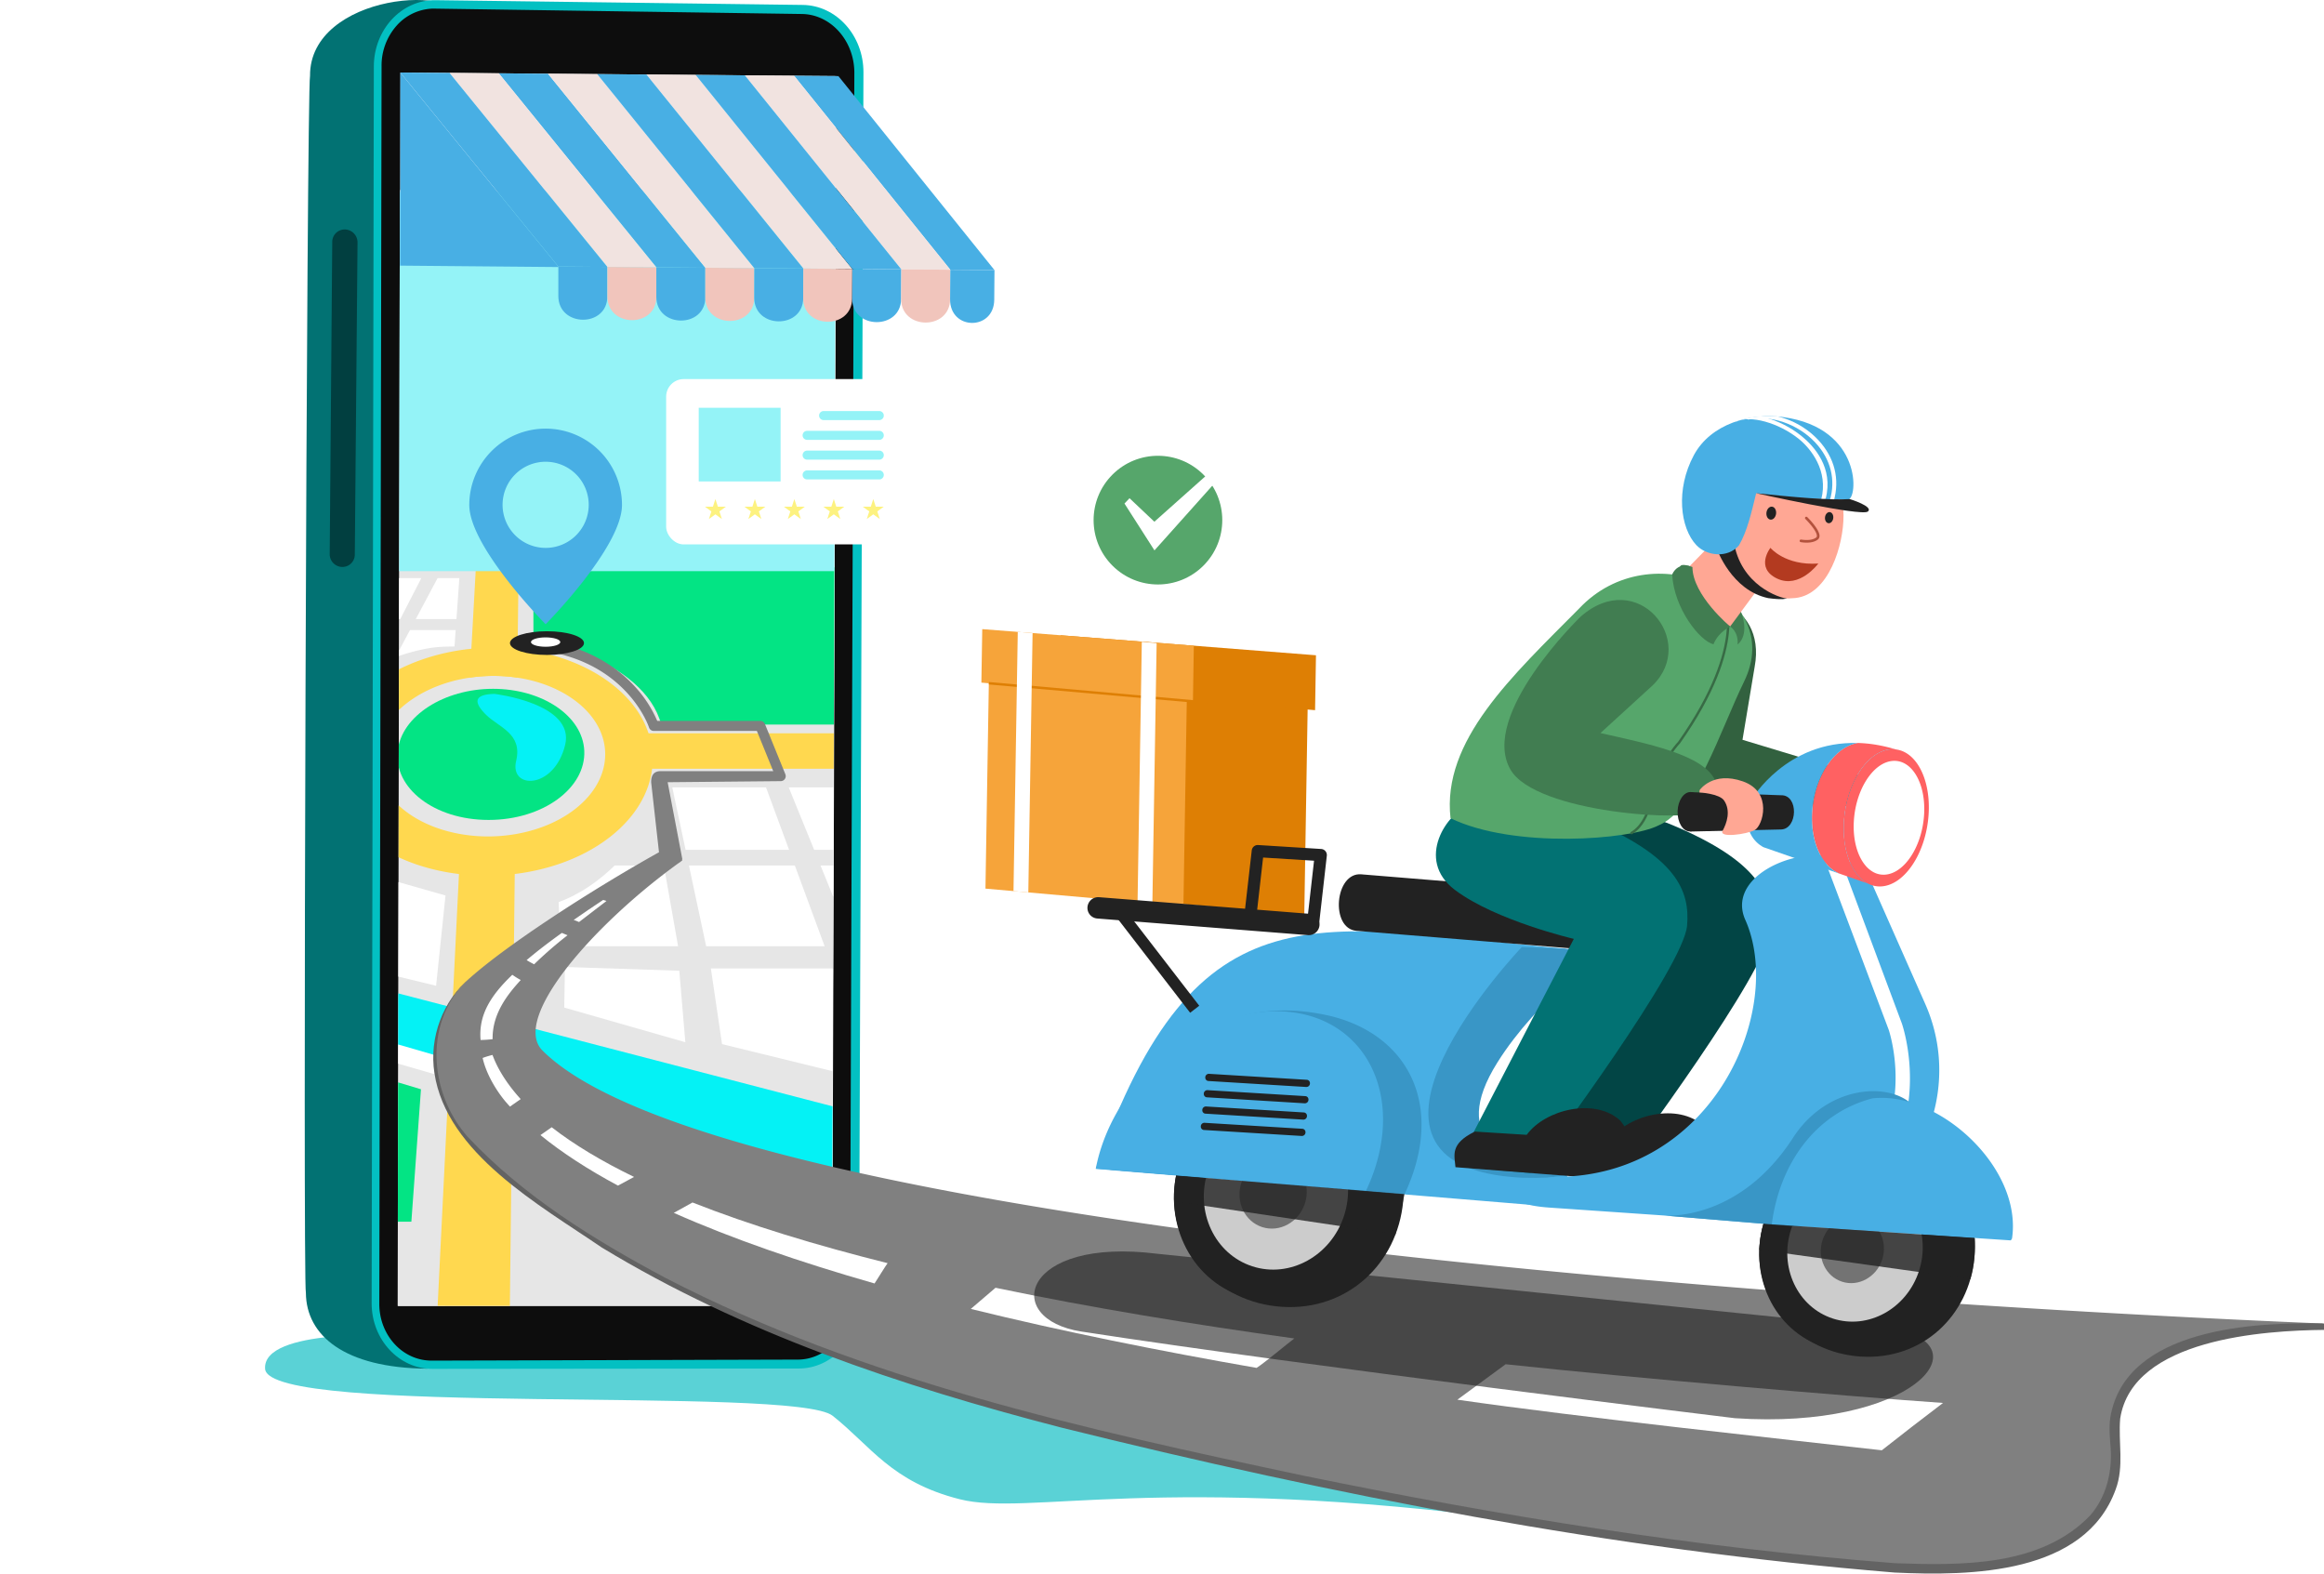 <svg xmlns="http://www.w3.org/2000/svg" xmlns:xlink="http://www.w3.org/1999/xlink" viewBox="0 0 2255.44 1526.96"><defs><style>.cls-1{mask:url(#mask);}.cls-2,.cls-4,.cls-6,.cls-8{mix-blend-mode:multiply;}.cls-2,.cls-33{fill:url(#linear-gradient);}.cls-3{mask:url(#mask-2);}.cls-35,.cls-4{fill:url(#linear-gradient-2);}.cls-5{mask:url(#mask-3);}.cls-37,.cls-6{fill:url(#linear-gradient-3);}.cls-7{mask:url(#mask-4);}.cls-56,.cls-8{fill:url(#linear-gradient-4);}.cls-9{fill:none;}.cls-10{fill:#48afe4;}.cls-11{isolation:isolate;}.cls-12{fill:#5ad2d6;}.cls-13{fill:#027273;}.cls-14{fill:#013f40;}.cls-15{fill:#03c0c2;}.cls-16{fill:#0d0d0d;}.cls-17{fill:#fff;}.cls-18{clip-path:url(#clip-path);}.cls-19{fill:#e6e6e6;}.cls-20{fill:#04f2f5;}.cls-21{fill:#ffd84f;}.cls-22{fill:#03e484;}.cls-23{fill:#94f3f7;}.cls-24{fill:#48afe4;}.cls-25{fill:#f1e3e0;}.cls-26{fill:#48afe4;}.cls-27{fill:#f1c5bc;}.cls-28{fill:gray;}.cls-29{fill:#636363;}.cls-30,.cls-38,.cls-54{fill:#222;}.cls-31{fill:#48afe4;}.cls-32{mask:url(#mask-5);}.cls-33,.cls-35,.cls-37,.cls-56{opacity:0.5;mix-blend-mode:screen;}.cls-34{mask:url(#mask-6);}.cls-36{mask:url(#mask-7);}.cls-38{opacity:0.6;}.cls-38,.cls-54{mix-blend-mode:soft-light;}.cls-39{fill:#de7f04;}.cls-40{fill:#f6a43a;}.cls-41{fill:#ccc;}.cls-42{fill:#737373;}.cls-43{fill:#3996c6;}.cls-44{fill:#32613f;}.cls-45{fill:#024545;}.cls-46{fill:#56a66b;}.cls-47{fill:#386b45;}.cls-48{fill:#417d51;}.cls-49{fill:#ffa794;}.cls-50{clip-path:url(#clip-path-2);}.cls-51{fill:#b3523d;}.cls-52{fill:#b33a20;}.cls-53{fill:#ff6162;}.cls-54{opacity:0.8;}.cls-55{mask:url(#mask-8);}.cls-57{fill:#fdf280;}.cls-58{filter:url(#luminosity-noclip-8);}.cls-59{filter:url(#luminosity-noclip-7);}.cls-60{filter:url(#luminosity-noclip-6);}.cls-61{filter:url(#luminosity-noclip-5);}.cls-62{filter:url(#luminosity-noclip-4);}.cls-63{filter:url(#luminosity-noclip-3);}.cls-64{filter:url(#luminosity-noclip-2);}.cls-65{filter:url(#luminosity-noclip);}</style><filter id="luminosity-noclip" x="788.7" y="-8885.31" width="634.27" height="32766" filterUnits="userSpaceOnUse" color-interpolation-filters="sRGB"><feFlood flood-color="#fff" result="bg"/><feBlend in="SourceGraphic" in2="bg"/></filter><mask id="mask" x="788.7" y="-8885.31" width="634.27" height="32766" maskUnits="userSpaceOnUse"><g class="cls-65"/></mask><linearGradient id="linear-gradient" x1="1376.91" y1="603.92" x2="552.1" y2="436.57" gradientTransform="translate(-11.28 16.38) rotate(-0.78)" gradientUnits="userSpaceOnUse"><stop offset="0" stop-color="#fff"/><stop offset="1"/></linearGradient><filter id="luminosity-noclip-2" x="997.96" y="-8885.31" width="531.28" height="32766" filterUnits="userSpaceOnUse" color-interpolation-filters="sRGB"><feFlood flood-color="#fff" result="bg"/><feBlend in="SourceGraphic" in2="bg"/></filter><mask id="mask-2" x="997.96" y="-8885.31" width="531.28" height="32766" maskUnits="userSpaceOnUse"><g class="cls-64"/></mask><linearGradient id="linear-gradient-2" x1="1493.68" y1="451.58" x2="806.45" y2="312.14" xlink:href="#linear-gradient"/><filter id="luminosity-noclip-3" x="490.22" y="-8885.31" width="489.13" height="32766" filterUnits="userSpaceOnUse" color-interpolation-filters="sRGB"><feFlood flood-color="#fff" result="bg"/><feBlend in="SourceGraphic" in2="bg"/></filter><mask id="mask-3" x="490.22" y="-8885.31" width="489.13" height="32766" maskUnits="userSpaceOnUse"><g class="cls-63"/></mask><linearGradient id="linear-gradient-3" x1="939.3" y1="1016.03" x2="281.54" y2="882.57" xlink:href="#linear-gradient"/><filter id="luminosity-noclip-4" x="1706.08" y="-8885.31" width="334.6" height="32766" filterUnits="userSpaceOnUse" color-interpolation-filters="sRGB"><feFlood flood-color="#fff" result="bg"/><feBlend in="SourceGraphic" in2="bg"/></filter><mask id="mask-4" x="1706.08" y="-8885.31" width="334.6" height="32766" maskUnits="userSpaceOnUse"><g class="cls-62"/></mask><linearGradient id="linear-gradient-4" x1="1720.34" y1="842.41" x2="2048.16" y2="836.68" xlink:href="#linear-gradient"/><clipPath id="clip-path" transform="translate(118.98)"><polygon class="cls-9" points="269.33 70.37 266.95 1267.23 688.33 1267.2 692.36 73.84 269.33 70.37"/></clipPath><filter id="luminosity-noclip-5" x="788.7" y="501.46" width="634.27" height="131.23" filterUnits="userSpaceOnUse" color-interpolation-filters="sRGB"><feFlood flood-color="#fff" result="bg"/><feBlend in="SourceGraphic" in2="bg"/></filter><mask id="mask-5" x="907.68" y="501.46" width="634.27" height="131.23" maskUnits="userSpaceOnUse"><g class="cls-61"><g transform="translate(118.98)"><g class="cls-1"><path class="cls-2" d="M1423,564.27C1223,556.37,1012.89,533,797.3,501.46l-8.6,15C1004.8,580,1178.92,618,1341,632.69,1351.76,618.34,1399.52,573.92,1423,564.27Z"/></g></g></g></mask><filter id="luminosity-noclip-6" x="997.96" y="383.55" width="531.28" height="71.58" filterUnits="userSpaceOnUse" color-interpolation-filters="sRGB"><feFlood flood-color="#fff" result="bg"/><feBlend in="SourceGraphic" in2="bg"/></filter><mask id="mask-6" x="1116.94" y="383.55" width="531.28" height="71.58" maskUnits="userSpaceOnUse"><g class="cls-60"><g transform="translate(118.98)"><g class="cls-3"><path class="cls-4" d="M1529.23,417.65c-199.92-7.89-328.15-11.7-526-34.1L998,392.68c220.41,38.54,331.71,47.72,493.8,62.45C1494.5,443.79,1511.54,424,1529.23,417.65Z"/></g></g></g></mask><filter id="luminosity-noclip-7" x="490.22" y="863.1" width="489.13" height="226.44" filterUnits="userSpaceOnUse" color-interpolation-filters="sRGB"><feFlood flood-color="#fff" result="bg"/><feBlend in="SourceGraphic" in2="bg"/></filter><mask id="mask-7" x="609.2" y="863.1" width="489.13" height="226.44" maskUnits="userSpaceOnUse"><g class="cls-59"><g transform="translate(118.98)"><g class="cls-5"><path class="cls-6" d="M979.36,998.7c-179.57-12.64-351-43.24-483.9-135.6l-5.24,9.13c133.6,118.93,265.35,192,445.23,217.32C938.19,1078.21,961.32,1024.35,979.36,998.7Z"/></g></g></g></mask><clipPath id="clip-path-2" transform="translate(118.98)"><path class="cls-10" d="M1568.66,529.22c8-13.49,12.08-31.62,16.72-50.6,23.8,3.16,55.26,6.52,89.08,6.13,9.6.05,14.66-69.28-62.81-80-31.27-4.34-70.26,6.24-86.77,37-17.79,33.09-13.32,70.53,2.5,87.27C1537.46,539.64,1557.82,541.91,1568.66,529.22Z"/></clipPath><filter id="luminosity-noclip-8" x="1706.08" y="723.73" width="334.6" height="204.28" filterUnits="userSpaceOnUse" color-interpolation-filters="sRGB"><feFlood flood-color="#fff" result="bg"/><feBlend in="SourceGraphic" in2="bg"/></filter><mask id="mask-8" x="1825.06" y="723.73" width="334.6" height="204.28" maskUnits="userSpaceOnUse"><g class="cls-58"><g transform="translate(118.98)"><g class="cls-7"><polygon class="cls-8" points="1718.13 738.39 2040.68 723.73 2007.6 928.01 1706.08 848.85 1718.13 738.39"/></g></g></g></mask></defs><g class="cls-11"><g id="Layer_2" data-name="Layer 2"><g id="illustration"><g id="Layer_3" data-name="Layer 3"><path class="cls-12" d="M710.17,1295.83H267s-131.65-7.32-128.7,32.52c3.48,46.89,513.48,16,550.76,45.46s56.8,64.16,123.29,81,192.5-26,545.68,20.89C1571.71,1431.84,879.2,1295.83,710.17,1295.83Z" transform="translate(118.98)"/></g><path class="cls-13" d="M181.91,73.6c-.59-80.07,151.33-91.83,149.54-49.7l272.71,1c31.56.44,57,29,56.93,63.78L657.5,1250c-.11,34-25.46,61.6-56.66,61.61L312,1313.06c-2.77,5.68-8,10.82-16.22,15.08-80.83-.65-117.57-32.48-117.89-73.47C174.84,1247.11,178.66,88.66,181.91,73.6Z" transform="translate(118.98)"/><path class="cls-14" d="M213.08,550.16h0a12,12,0,0,0,12.28-11.76L228,235.17a12.51,12.51,0,0,0-12.17-12.5h0a12.07,12.07,0,0,0-12.37,11.94L201,537.84A12.36,12.36,0,0,0,213.08,550.16Z" transform="translate(118.98)"/><path class="cls-15" d="M300.56,1328.35,656,1328c32.3.06,58.57-28.24,58.7-63.23L719,70.26c.13-35.77-26.25-65.09-58.94-65.47L303.61.16c-32.95-.38-59.73,28.47-59.79,64.41l-2.11,1200.06C241.65,1299.78,268,1328.3,300.56,1328.35Z" transform="translate(118.98)"/><path class="cls-16" d="M293.38,1319.88a50.83,50.83,0,0,0,6.54.45l355.35-1c27.76,0,50.57-24.8,50.68-55.34L710.17,70.86c.11-31.22-22.79-56.93-50.88-57.28L302.92,8.37q-1.23,0-2.46,0A48.86,48.86,0,0,0,265.85,25a58.24,58.24,0,0,0-14.52,39l-2.19,1201.27C249.09,1292.93,268,1316.39,293.38,1319.88Z" transform="translate(118.98)"/><polygon class="cls-17" points="388.68 70.37 386.3 1267.23 807.68 1267.2 811.71 73.84 388.68 70.37"/><g class="cls-18"><rect class="cls-19" x="312.74" y="184.37" width="514" height="1123.28"/><polygon class="cls-20" points="889.4 1166.88 55.72 914 88.74 886.54 872.04 1090.23 889.4 1166.88"/><rect class="cls-17" x="391.83" y="567.6" width="17.88" height="987.61" transform="translate(-611.26 1151) rotate(-73.84)"/><path class="cls-21" d="M383.32,629.56a221.33,221.33,0,0,0-44.87,0c-69.19,6.93-128.59,46.72-137.49,99-9.79,57.47,44,109.6,125.37,119.56a221.18,221.18,0,0,0,27,1.66,225.15,225.15,0,0,0,27.18-1.66c82.06-10,139.4-62.09,133.53-119.56C508.73,676.28,452,636.49,383.32,629.56ZM381,809.45a156.67,156.67,0,0,1-26.38,2.22,153.39,153.39,0,0,1-26.17-2.22c-51.93-8.87-86.65-42.78-81.67-80.93,4.66-35.77,43.13-64,90.09-70.94A156.66,156.66,0,0,1,360,655.89a155,155,0,0,1,23,1.69c46.49,6.94,83,35.17,85.26,70.94C470.59,766.67,433.56,800.54,381,809.45Z" transform="translate(118.98)"/><path class="cls-21" d="M385.09,490.66,383,657.58a155,155,0,0,0-23-1.69,156.66,156.66,0,0,0-23.07,1.69l9.25-166.92Z" transform="translate(118.98)"/><path class="cls-21" d="M804.63,746H479.48A55.29,55.29,0,0,0,481,728.51,56.43,56.43,0,0,0,477,711.58H792.59Z" transform="translate(118.98)"/><path class="cls-21" d="M353.71,839.41a142.76,142.76,0,0,0,27-2.56l-4.87,430.68H305.73L327,836.85A139.5,139.5,0,0,0,353.71,839.41Z" transform="translate(118.98)"/><polygon class="cls-17" points="289.44 600.74 208.7 600.74 220.65 560.99 305.21 560.99 289.44 600.74"/><polygon class="cls-17" points="388.45 600.74 307.7 600.74 324.33 560.99 408.89 560.99 388.45 600.74"/><polygon class="cls-17" points="445.81 560.99 424.67 560.99 403.52 600.74 442.99 600.74 445.81 560.99"/><polygon class="cls-17" points="272.81 646.06 196.42 646.06 207.14 610.57 286.94 610.57 272.81 646.06"/><path class="cls-17" d="M247.85,644.74l.42-.2,17.54-34H186L171.1,646.06h74.06C246.06,645.62,246.94,645.16,247.85,644.74Z" transform="translate(118.98)"/><path class="cls-17" d="M297.41,629c8.18-1.4,16.46-1.6,24.71-1.67l1.13-15.92H278.89l-14,26.3A187,187,0,0,1,297.41,629Z" transform="translate(118.98)"/><polygon class="cls-17" points="257.39 684.75 184.72 684.75 194.41 652.7 270.16 652.7 257.39 684.75"/><path class="cls-17" d="M233,652.7H168.31l-13.46,32h43.44C206.1,672.5,218.23,661.64,233,652.7Z" transform="translate(118.98)"/><path class="cls-22" d="M448.06,728.52c1.61,36.13-39.91,67.13-92.84,67.13s-92.33-31-88.25-67.13c3.83-34,45.2-60.11,92.59-60.11S446.54,694.53,448.06,728.52Z" transform="translate(118.98)"/><path class="cls-20" d="M360.85,673.33s78.52,9.22,68.63,49.59c-10.64,43.44-54.24,43.44-47.54,15.44,6.39-26.71-16.89-32.52-29.2-44.73C340.7,681.68,340.37,673.82,360.85,673.33Z" transform="translate(118.98)"/><path class="cls-22" d="M398.59,549.36l.14,68.92s107.25,20.84,124,84.83H751.22L692.73,550.6Z" transform="translate(118.98)"/><polygon class="cls-17" points="765.78 824.64 665.36 824.64 652.45 764.09 743.43 764.09 765.78 824.64"/><polygon class="cls-17" points="890.53 824.64 790.12 824.64 765.48 764.09 856.46 764.09 890.53 824.64"/><polygon class="cls-17" points="800.31 918.22 685.32 918.22 668.61 839.87 771.39 839.87 800.31 918.22"/><polygon class="cls-17" points="943.18 918.22 828.18 918.22 796.31 839.87 899.1 839.87 943.18 918.22"/><polygon class="cls-17" points="842.21 1047.87 808.25 939.74 689.9 939.74 700.73 1013.18 842.21 1047.87"/><path class="cls-17" d="M477.57,839.87c-14.86,14.45-33,27.72-54.35,35.48l1.52,42.87H539.1l-13.82-78.35Z" transform="translate(118.98)"/><path class="cls-17" d="M789.05,1003.39q47.54,11.43,96.15,23.23l-48.89-86.88H718l21,51.63Z" transform="translate(118.98)"/><path class="cls-17" d="M60.43,761.68c14,1.23,28.09,2.16,42.3,3,.56-4.51,1.14-9,1.55-13.42a276.64,276.64,0,0,0,1.3-33.52c0-1.28-.13-2.55-.2-3.82H57.14L42.65,760C48.55,760.57,54.47,761.16,60.43,761.68Z" transform="translate(118.98)"/><path class="cls-17" d="M48.08,776.91c-3.49-.34-7-.71-10.43-1.07L24.89,816.45l66.64,15.68c3.27-17.7,6.45-34.91,9-51.61C82.91,779.58,65.32,778.6,48.08,776.91Z" transform="translate(118.98)"/><path class="cls-17" d="M124.47,765.78c19.93.94,39.95,1.73,59.88,2.67-7.91-31,1.72-54.57,1.72-54.57H126.79c0,.88.07,1.77.1,2.65C127.44,732.4,126.37,748.82,124.47,765.78Z" transform="translate(118.98)"/><path class="cls-17" d="M190.15,785q-33.9-1.63-67.65-3.38c-2.47,18-5.61,36.57-8.74,55.71l119.69,28.16s4-7.54,3.25-25.65C212.13,821.86,198,802.71,190.15,785Z" transform="translate(118.98)"/><path class="cls-22" d="M-45.93,958c6.15.12,335.5,99,335.5,99l-9.32,128.54H-119Z" transform="translate(118.98)"/><rect class="cls-23" x="315.93" y="186.42" width="509.85" height="367.79"/><polygon class="cls-17" points="548.29 938.33 659.26 941.99 665.13 1011.36 547.59 977.74 548.29 938.33"/><polygon class="cls-17" points="226.98 852.08 347.47 880.83 332.87 935.6 212.38 899.08 226.98 852.08"/><polygon class="cls-17" points="205.99 845.23 187.73 894.52 148.48 880.83 164.91 834.35 205.99 845.23"/><polygon class="cls-17" points="373.03 852.08 355.69 940.16 423.23 956.59 432.36 868.96 373.03 852.08"/></g><polygon class="cls-24" points="684.52 259.81 636.95 259.42 484.05 71.15 531.84 71.55 684.52 259.81"/><polygon class="cls-25" points="636.95 259.42 589.41 259.03 436.27 70.76 484.05 71.15 636.95 259.42"/><polygon class="cls-24" points="589.41 259.03 541.83 258.64 388.51 70.37 436.27 70.76 589.41 259.03"/><polygon class="cls-25" points="732.06 260.2 684.52 259.81 531.84 71.55 579.59 71.94 732.06 260.2"/><polygon class="cls-25" points="827.16 260.97 779.63 260.58 627.37 72.33 675.12 72.72 827.16 260.97"/><polygon class="cls-24" points="965.15 262.1 922.26 261.75 770.65 73.5 813.69 73.86 965.15 262.1"/><polygon class="cls-25" points="922.26 261.75 874.73 261.36 722.9 73.11 770.65 73.5 922.26 261.75"/><polygon class="cls-24" points="779.63 260.58 732.06 260.2 579.59 71.94 627.37 72.33 779.63 260.58"/><polygon class="cls-24" points="874.73 261.36 827.16 260.97 675.12 72.72 722.9 73.11 874.73 261.36"/><path class="cls-26" d="M470.43,259v28.66c0,30.37-47.49,30-47.54-.39l0-28.66Z" transform="translate(118.98)"/><path class="cls-27" d="M518,259.42l0,28.66c0,30.37-47.49,30-47.51-.39V259Z" transform="translate(118.98)"/><path class="cls-26" d="M565.54,259.81l0,28.66c0,30.36-47.55,30-47.54-.39l0-28.66Z" transform="translate(118.98)"/><path class="cls-27" d="M613.08,260.2,613,288.85c-.09,30.37-47.56,30-47.51-.38l0-28.66Z" transform="translate(118.98)"/><path class="cls-26" d="M660.65,260.58l-.12,28.66c-.11,30.37-47.62,30-47.53-.39l.08-28.65Z" transform="translate(118.98)"/><path class="cls-27" d="M708.18,261,708,289.63c-.15,30.37-47.62,30-47.51-.39l.12-28.66Z" transform="translate(118.98)"/><path class="cls-26" d="M755.75,261.36,755.57,290c-.18,30.36-47.68,30-47.53-.39l.14-28.66Z" transform="translate(118.98)"/><path class="cls-27" d="M803.28,261.75l-.2,28.66c-.22,30.36-47.69,30-47.51-.39l.18-28.66Z" transform="translate(118.98)"/><path class="cls-26" d="M846.17,262.1l-.23,28.66c-.25,30.36-43.08,30-42.86-.35l.2-28.66Z" transform="translate(118.98)"/><polygon class="cls-24" points="541.83 258.64 545.56 259.16 388.31 257.76 388.51 70.37 541.83 258.64"/><path class="cls-28" d="M407.58,1019.52c-22.22-22.14,12.81-75.28,64.48-125.39a618.11,618.11,0,0,1,68-56.93,7.32,7.32,0,0,0,2-1.45l1.06-.76a3.15,3.15,0,0,0-.12-.78,3,3,0,0,0,.1-1.16l-14.12-74L638.7,758a4.87,4.87,0,0,0,4.51-6.71l-19.84-48.76a4.87,4.87,0,0,0-4.52-3h-100a116.56,116.56,0,0,0-20.49-32c-14.83-16.73-42-38.21-87-45.51-10-.41-9.56,8.63-1.56,9.63,33.72,5.46,61,19.59,81,42,15,16.74,20.05,32.12,20.1,32.26a4.88,4.88,0,0,0,4.64,3.4H615.57l15.88,39H521.85c-7,.18-9,4.91-8.86,11L520.57,827c-69.52,38.87-147.46,90.12-183,121.57-48.15,42.56-47.6,117.12,11,171.92,133.54,124.88,349.83,208.89,576.1,264.89C1378.55,1497.71,1679.9,1518,1710,1520.69c102.64,8.43,235.91-7.15,223.66-123.06s181.88-108.12,202.8-113.3C1906.14,1275.12,600.65,1211.92,407.58,1019.52Z" transform="translate(118.98)"/><path class="cls-29" d="M2136.46,1284.33c-65.53-1.59-192.82,3.88-207.34,91-1.56,10.24-.38,20.56.36,30.77,1.39,23.07-4.57,46.84-19.92,64.42-47.68,49.73-125,48.69-189.27,46.39-193.24-14.89-385.09-46.13-574.86-85.09C934.29,1387,719.76,1339.88,526.75,1240c-69.19-36.9-137.83-79.29-191.81-136.8-38.44-43.47-43.22-114.49,2.59-154.65-26.81,22.2-40.22,58.42-34.89,92.79,11.71,77.77,102.13,128.08,162.18,169.08,137,83.31,290.9,134.7,445.42,174.68,265.94,66.09,536.06,118.5,809.45,140.87,73.92,3.51,184.7,1.85,214.59-80.65,8.41-22.41,2.41-45.8,4.38-68.73,11.88-77.83,140.59-85.49,197.8-86.08Z" transform="translate(118.98)"/><path class="cls-17" d="M534.94,1176.93c56.81,25.22,123,48,194.84,68.52,3.88-5.91,10.65-17.08,12.67-19.7-69.7-17.44-133.92-37-189.35-58.87Q544,1171.94,534.94,1176.93Z" transform="translate(118.98)"/><path class="cls-17" d="M359,1023.69a94.4,94.4,0,0,0-9.58,2.93c3.05,13.72,11.39,29.16,21.65,41.69q2.37,2.76,4.87,5.51l10.42-7.27C375.53,1054.68,364.77,1039.6,359,1023.69Z" transform="translate(118.98)"/><path class="cls-17" d="M443,894.71c8.42-6.54,17.22-13.17,26.61-20.42-1.08-.37-2.17-.72-3.26-1-9.22,6.11-18.89,12.6-28.55,19.38Z" transform="translate(118.98)"/><path class="cls-17" d="M426.32,905.28c-11.82,8.45-23.5,17.3-34.2,26.39,2.34,1.49,4.81,2.81,7.27,4.06a388.33,388.33,0,0,1,32.46-28.19C430,906.8,428.16,906.05,426.32,905.28Z" transform="translate(118.98)"/><path class="cls-17" d="M386.4,951a76.22,76.22,0,0,1-8.16-5.09c-21.92,20.92-32.82,39.73-30.82,63.27a100.68,100.68,0,0,0,11.68-.8C358.61,982.92,374.81,963.74,386.4,951Z" transform="translate(118.98)"/><path class="cls-17" d="M405.52,1101.49c21.12,17.22,46.43,33.55,75.23,49q7.83-4.18,15.63-8.4c-31-15.07-57.95-31.12-79.95-48.22Z" transform="translate(118.98)"/><path class="cls-17" d="M847.17,1249.63l-24,20.53c88.66,21.81,183,40.76,277.38,57.22,8.86-5.78,30.12-23.82,36.63-28.56C1038.78,1285.21,940,1269,847.17,1249.63Z" transform="translate(118.98)"/><path class="cls-17" d="M1766.72,1361.4c-92.22-6.41-299.36-24.15-424.48-37.56q-23.4,17.22-46.84,34.4c117.69,17,319.66,38.62,411.92,49.09Q1736.8,1384.08,1766.72,1361.4Z" transform="translate(118.98)"/><ellipse class="cls-30" cx="530.83" cy="624.05" rx="35.92" ry="11.5"/><path class="cls-17" d="M424.77,623.05c0,2.52-6.36,4.55-14.21,4.55s-14.22-2-14.22-4.55,6.37-4.55,14.22-4.55S424.77,620.54,424.77,623.05Z" transform="translate(118.98)"/><path class="cls-31" d="M410.55,415.93A74.1,74.1,0,0,0,336.46,490c0,40.93,74.09,115.76,74.09,115.76S484.66,531,484.66,490A74.11,74.11,0,0,0,410.55,415.93Zm0,115.74a41.8,41.8,0,1,1,41.82-41.8A41.8,41.8,0,0,1,410.55,531.67Z" transform="translate(118.98)"/><path class="cls-17" d="M970.73,326.4c0-.65.09-1.32.09-2a25.41,25.41,0,0,0-50.81,0c0,.67,0,1.34.09,2Z" transform="translate(118.98)"/><path class="cls-17" d="M1054.18,326.4c0-.65.08-1.32.08-2a25.4,25.4,0,0,0-50.8,0c0,.67,0,1.34.08,2Z" transform="translate(118.98)"/><path class="cls-17" d="M1075.79,326.4a18.52,18.52,0,0,0,.11-2,18,18,0,0,0-35.92,0,18.52,18.52,0,0,0,.11,2Z" transform="translate(118.98)"/><path class="cls-17" d="M1025,326.4a37.21,37.21,0,1,0-73.82,0Z" transform="translate(118.98)"/><path class="cls-17" d="M1251,233.49c.09-1.08.14-2.16.14-3.25a41.43,41.43,0,1,0-82.86,0c0,1.09,0,2.17.14,3.25Z" transform="translate(118.98)"/><path class="cls-17" d="M1387.1,233.49c.09-1.08.14-2.16.14-3.25a41.43,41.43,0,0,0-82.86,0c0,1.09,0,2.17.14,3.25Z" transform="translate(118.98)"/><path class="cls-17" d="M1422.35,233.49a29.3,29.3,0,1,0-58.22,0Z" transform="translate(118.98)"/><path class="cls-17" d="M1339.45,233.49a61.59,61.59,0,0,0,.48-7.73,60.7,60.7,0,0,0-121.39,0,61.58,61.58,0,0,0,.49,7.73Z" transform="translate(118.98)"/><path class="cls-17" d="M81.87,1069.31c-.05-.64-.08-1.29-.08-2a24.9,24.9,0,0,1,49.79,0c0,.66,0,1.31-.08,2Z" transform="translate(118.98)"/><path class="cls-17" d="M.08,1069.31c0-.64-.08-1.29-.08-2a24.9,24.9,0,0,1,49.79,0c0,.66,0,1.31-.08,2Z" transform="translate(118.98)"/><path class="cls-17" d="M28.72,1069.31a37.41,37.41,0,0,1-.29-4.64,36.47,36.47,0,0,1,72.94,0,37.41,37.41,0,0,1-.29,4.64Z" transform="translate(118.98)"/><g class="cls-32"><path class="cls-33" d="M1423,564.27C1223,556.37,1012.89,533,797.3,501.46l-8.6,15C1004.8,580,1178.92,618,1341,632.69,1351.76,618.34,1399.52,573.92,1423,564.27Z" transform="translate(118.98)"/></g><g class="cls-34"><path class="cls-35" d="M1529.23,417.65c-199.92-7.89-328.15-11.7-526-34.1L998,392.68c220.41,38.54,331.71,47.72,493.8,62.45C1494.5,443.79,1511.54,424,1529.23,417.65Z" transform="translate(118.98)"/></g><g class="cls-36"><path class="cls-37" d="M979.36,998.7c-179.57-12.64-351-43.24-483.9-135.6l-5.24,9.13c133.6,118.93,265.35,192,445.23,217.32C938.19,1078.21,961.32,1024.35,979.36,998.7Z" transform="translate(118.98)"/></g><path class="cls-38" d="M1004.29,1216.65l714.62,72.95c88.88,16.19,16.41,98.08-154.19,86.59,0,0-417.19-50.56-634.05-84.06C852.3,1280,872.43,1200,1004.29,1216.65Z" transform="translate(118.98)"/><polygon class="cls-39" points="1265.8 887.77 1033.91 867.28 1037.86 625.47 1269.75 645.96 1265.8 887.77"/><polygon class="cls-39" points="1029.27 616.45 1028.44 667.25 1276.28 689.15 1277.15 635.87 1029.27 616.45"/><polygon class="cls-40" points="1148.5 879.34 956.39 862.3 960.36 620.5 1152.47 637.53 1148.5 879.34"/><polygon class="cls-40" points="953.28 610.5 952.43 662.41 1157.75 680.62 1158.6 626.58 953.28 610.5"/><rect class="cls-39" x="959.81" y="552.87" width="2.36" height="241.55" transform="translate(324.08 1571.38) rotate(-84.93)"/><polygon class="cls-17" points="997.98 865.99 983.59 864.72 987.74 613.12 1002.12 614.4 997.98 865.99"/><polygon class="cls-17" points="1118.38 876.78 1104 875.51 1108.13 622.82 1122.51 624.09 1118.38 876.78"/><ellipse class="cls-30" cx="1119.28" cy="1158.09" rx="105.02" ry="98.34" transform="translate(-209.48 1863.8) rotate(-71.96)"/><path class="cls-30" d="M1242.79,1165.82c-5.6,60.33-54,106.27-117.37,102.31s-110.21-56.09-104.61-116.41,61.51-106,124.88-102S1248.39,1105.5,1242.79,1165.82Z" transform="translate(118.98)"/><ellipse class="cls-41" cx="1119.28" cy="1158.09" rx="74.26" ry="69.53" transform="translate(-209.48 1863.8) rotate(-71.96)"/><ellipse class="cls-42" cx="1116.54" cy="1157.71" rx="34.62" ry="32.42" transform="translate(-211 1860.93) rotate(-71.96)"/><path class="cls-10" d="M1400.69,1139.1c-17.81,1.6-213-1.09.17-218.43-241.69-21.95-358.12-67.8-456.43,213.6l436.91,36.12C1402.21,1171.69,1406.48,1146.69,1400.69,1139.1Z" transform="translate(118.98)"/><path class="cls-30" d="M1435.89,922.75l-238.4-19.49c-25.72-2.12-21.08-57,4.64-54.83l238.4,19.49C1471.29,870.46,1466.65,925.29,1435.89,922.75Z" transform="translate(118.98)"/><path class="cls-30" d="M1150.34,907.44,945.89,891.3a10.31,10.31,0,0,1-9.47-11.16h0a10.47,10.47,0,0,1,11.25-9.52l204.45,16.14a10.31,10.31,0,0,1,9.47,11.16h0A10.47,10.47,0,0,1,1150.34,907.44Z" transform="translate(118.98)"/><rect class="cls-30" x="997.52" y="869.83" width="11.16" height="122.36" transform="translate(-240.8 806.27) rotate(-37.64)"/><path class="cls-43" d="M1357.93,919s-204.14,213.63.12,223.84c40.5,1.08,42.64-3.69,42.64-3.69-58.56-10-114-32.25-66.54-108,39.24-62.68,105.44-108.86,105.44-108.86Z" transform="translate(118.98)"/><path class="cls-43" d="M1244.17,1158.73a183.46,183.46,0,0,0,8.41-20.85c26.07-78.49-13.7-138.14-85.32-153.07C1005.81,951.16,959,1128.12,957.7,1135Z" transform="translate(118.98)"/><path class="cls-10" d="M1206.66,1155.62a184.57,184.57,0,0,0,8.41-20.85c26.07-78.48-12.13-147-85.32-153.06S976.08,1034.37,950,1112.86a166.31,166.31,0,0,0-5.51,21.09Z" transform="translate(118.98)"/><path class="cls-30" d="M1148.64,1054.78l-94.82-5.79a3.25,3.25,0,0,1-3.07-3.53l0-.32a3.5,3.5,0,0,1,3.67-3.12l94.83,5.79a3.25,3.25,0,0,1,3.07,3.53l0,.33A3.49,3.49,0,0,1,1148.64,1054.78Z" transform="translate(118.98)"/><path class="cls-30" d="M1147.2,1070.63l-94.83-5.8a3.24,3.24,0,0,1-3.06-3.52l0-.33a3.5,3.5,0,0,1,3.67-3.12l94.83,5.8a3.24,3.24,0,0,1,3.06,3.52l0,.33A3.5,3.5,0,0,1,1147.2,1070.63Z" transform="translate(118.98)"/><path class="cls-30" d="M1145.75,1086.47l-94.82-5.79a3.25,3.25,0,0,1-3.07-3.53l0-.32a3.49,3.49,0,0,1,3.67-3.12l94.83,5.79a3.24,3.24,0,0,1,3.06,3.53l0,.32A3.48,3.48,0,0,1,1145.75,1086.47Z" transform="translate(118.98)"/><path class="cls-30" d="M1144.31,1102.32l-94.83-5.8a3.24,3.24,0,0,1-3.06-3.53l0-.32a3.49,3.49,0,0,1,3.67-3.12l94.82,5.79a3.26,3.26,0,0,1,3.07,3.53l0,.33A3.5,3.5,0,0,1,1144.31,1102.32Z" transform="translate(118.98)"/><path class="cls-44" d="M1492.37,606.4s-28.57,101.19-17.11,140.2c23.48,39.26,201.06,35.51,201.06,35.51l13-28.77-117.21-35.45,11.83-71C1595.78,582.92,1523.52,561,1492.37,606.4Z" transform="translate(118.98)"/><path class="cls-45" d="M1374.46,1137.12l72.35,6.12c19.09-25.39,148.76-199.68,152.15-240.13,2.85-33.89-10.35-67-95-102.52-56.73-23.84-122.14-12-122.14-12s-47.84,50.31-8.08,80.14,115.27,47.43,115.27,47.43Z" transform="translate(118.98)"/><path class="cls-30" d="M1374.16,1137.67,1520.62,1149s44.45-18,13.59-56.46c-24.14-22.63-72.74-11.26-90.9,13.68l-50.31-3.17Z" transform="translate(118.98)"/><path class="cls-13" d="M1293.85,1132.08l72.35,6.12c19.09-25.4,148.76-199.69,152.15-240.13,2.84-33.9-10.35-67-95-102.52-56.72-23.85-97-17.82-116.76-13.21s-53.21,51.47-13.46,81.31,115.28,47.42,115.28,47.42Z" transform="translate(118.98)"/><path class="cls-30" d="M1293.55,1132.62,1440,1144s44.45-18,13.59-56.46c-24.14-22.62-72.74-11.26-90.91,13.68l-50.31-3.16C1287.76,1110,1292.72,1121.27,1293.55,1132.62Z" transform="translate(118.98)"/><path class="cls-46" d="M1490.54,801c36-14.86,59.84-91.95,83.09-139.57,41.59-85-89.91-145.74-160.22-70.77-64.83,65.39-133.17,127.95-124.66,203.32C1350,823.78,1463.13,815,1490.54,801Z" transform="translate(118.98)"/><path class="cls-47" d="M1464.29,809.79l-1.15-2.06c12.3-6.88,17-21.83,22.38-39.14,5-16.14,10.77-34.43,24.12-48.8,34.56-49,44.53-84.08,46.82-104.92,2.47-22.52-3.28-33.63-3.34-33.74l2.08-1.12c.25.47,6.11,11.69,3.63,34.83-2.27,21.17-12.31,56.8-47.31,106.38l-.1.12c-13,14-18.67,32-23.65,47.95C1482.21,787.08,1477.4,802.45,1464.29,809.79Z" transform="translate(118.98)"/><path class="cls-48" d="M1414.87,598.52s-98.38,95.23-68,148.17c24.4,42.6,175.87,51.62,186.06,40.1l13-28.77c-11-26-67.16-36.48-111.65-46.68l50.67-46.3C1529,622.24,1470.23,549.56,1414.87,598.52Z" transform="translate(118.98)"/><path class="cls-48" d="M1560.12,607.94s8.34,5,7.19,17.45c17.23-13.81,0-59.25-43.78-75.14C1482,535.18,1560.12,607.94,1560.12,607.94Z" transform="translate(118.98)"/><path class="cls-49" d="M1511.2,559.2c-12.73,13.61,48.92,48.74,48.92,48.74l43.31-58.5-50.33-33Z" transform="translate(118.98)"/><path class="cls-49" d="M1536.87,499.1s13.49,88.71,86.47,81.21c32.67-3.36,47-51.83,46.8-80.15-.47-62.3-54.52-93-87.16-79.18C1528.86,443.87,1536.62,490.72,1536.87,499.1Z" transform="translate(118.98)"/><path class="cls-30" d="M1547.34,532.81s14.09,40.15,49.72,47.6c14.37,2,18.1.35,18.1.35-6-.2-45.39-12.28-51.64-56.24C1561.3,516,1544.48,522.43,1547.34,532.81Z" transform="translate(118.98)"/><path class="cls-10" d="M1568.66,529.22c8-13.49,12.08-31.62,16.72-50.6,23.8,3.16,55.26,6.52,89.08,6.13,9.6.05,14.66-69.28-62.81-80-31.27-4.34-70.26,6.24-86.77,37-17.79,33.09-13.32,70.53,2.5,87.27C1537.46,539.64,1557.82,541.91,1568.66,529.22Z" transform="translate(118.98)"/><g class="cls-50"><path class="cls-17" d="M1652.8,484l-4.33.88c7.36-28-10.1-49.58-21.55-58.83-19.64-15.89-47.58-23.58-61-16.8l-1.72-3.41c14.87-7.51,44.09.22,65.13,17.23C1641.49,432.89,1660.71,453.89,1652.8,484Z" transform="translate(118.98)"/><path class="cls-17" d="M1660.55,486.6l-3.67-1.08c5.9-20,.91-39.91-14-55.93-17.07-18.28-43.37-27.29-65.43-22.41l-.83-3.73c23.35-5.16,51.1,4.3,69.05,23.54C1661.54,444,1666.84,465.2,1660.55,486.6Z" transform="translate(118.98)"/></g><path class="cls-51" d="M1634.78,526.57a32.84,32.84,0,0,1-6.29-.52,1.28,1.28,0,0,1,.51-2.5c.09,0,9.75,1.9,14.66-2a1.7,1.7,0,0,0,.65-1.35c.24-4.39-8-13.47-11.16-16.6a1.27,1.27,0,1,1,1.78-1.82c1.26,1.23,12.27,12.25,11.93,18.56a4.28,4.28,0,0,1-1.62,3.21C1642.3,525.89,1638.19,526.53,1634.78,526.57Z" transform="translate(118.98)"/><path class="cls-30" d="M1604.73,498.25c-.33,3.49-2.69,6.18-5.29,6s-4.43-3.12-4.11-6.6,2.69-6.19,5.29-6S1605.05,494.77,1604.73,498.25Z" transform="translate(118.98)"/><path class="cls-30" d="M1660.21,502.58c-.28,3-2.3,5.28-4.52,5.14s-3.79-2.67-3.51-5.65,2.3-5.28,4.51-5.14S1660.48,499.6,1660.21,502.58Z" transform="translate(118.98)"/><path class="cls-52" d="M1599.2,531.61s14.22,17.42,46.49,15.24c0,0-18.29,24.9-40,14.58S1599.2,531.61,1599.2,531.61Z" transform="translate(118.98)"/><path class="cls-30" d="M1585.38,478.62c35.76,3.71,70.21,7,90.87,5.69,0,0,23.71,7.27,17.44,12.12S1585.38,478.62,1585.38,478.62Z" transform="translate(118.98)"/><path class="cls-48" d="M1523.53,550.25s-13.29-6.2-19.67,7.07c1.72,33.28,27,64.77,40.08,67.9,2.11-5.38,6.64-12,16.18-17.28C1560.12,607.94,1523.62,577.67,1523.53,550.25Z" transform="translate(118.98)"/><ellipse class="cls-30" cx="1681.23" cy="1213.07" rx="98.6" ry="92.33" transform="translate(126.21 2436.09) rotate(-71.96)"/><path class="cls-30" d="M1797.19,1220.33c-5.25,56.64-50.7,99.77-110.2,96.05s-103.47-52.66-98.22-109.3,57.76-99.53,117.26-95.81S1802.45,1163.69,1797.19,1220.33Z" transform="translate(118.98)"/><ellipse class="cls-41" cx="1681.23" cy="1213.07" rx="69.72" ry="65.28" transform="translate(126.21 2436.09) rotate(-71.96)"/><ellipse class="cls-42" cx="1678.66" cy="1212.71" rx="32.51" ry="30.44" transform="translate(124.78 2433.4) rotate(-71.96)"/><path class="cls-10" d="M1728.89,1137.36c-18.7,23.65-44,41.25-73.32,48.61-1.77.44-3.56.85-5.36,1.21q-4.34.9-8.72,1.47a127.91,127.91,0,0,1-19.86,1c-2.52-.06-5-.2-7.55-.4l-1.9-.15-115.76-9.57h0L1386,1171.92c-51.93-3.25-45.81-23,3.83-29.93,154.62.64,223.82-163.66,184.72-250-13.34-31.58,22-55.8,55.93-61a85.63,85.63,0,0,1,13.11-1,69.07,69.07,0,0,1,8.61.5c.88.12,1.73.24,2.58.39a72.52,72.52,0,0,1,12.54,2.75c12.16,3.86,22.78,11.08,29.82,22.35l52.34,118.29C1774.91,1031.78,1762.79,1094.5,1728.89,1137.36Z" transform="translate(118.98)"/><path class="cls-17" d="M1719,1068.84c-.44,2.91-1,5.76-1.56,8.58l14.36.61c.34-1.85.66-3.69.92-5.49,6.43-42.84-5.38-77.75-5.88-79.21l-59.56-159.69a85.48,85.48,0,0,0-16.68-2.56L1714,999.24C1714.65,1001.1,1724.58,1031.84,1719,1068.84Z" transform="translate(118.98)"/><path class="cls-53" d="M1721,727.24v0a24.39,24.39,0,0,0-4.69-.13,27.52,27.52,0,0,0-7.93,1.74c-19.32,7.17-35.47,35.09-37.73,67.49-1.55,22.09,3.73,41.22,13.11,52.64a32.34,32.34,0,0,0,10.11,8.39l-25.16-8.75-2.14-.75c-17.35-6.82-28.79-30.92-26.88-60.3,2.23-34.32,21.85-63.36,44.44-66.61q6.15.19,12.7,1A152.35,152.35,0,0,1,1721,727.24Z" transform="translate(118.98)"/><path class="cls-10" d="M1666.58,847.89l-74.06-25.77s-25.9-11.76-11.11-47c0,0,33.35-56.33,102.73-54.1-22.59,3.25-42.21,32.29-44.44,66.61C1637.79,817,1649.23,841.07,1666.58,847.89Z" transform="translate(118.98)"/><path class="cls-10" d="M1721,727.26c-.63,3.08-1.63,8.25-2.87,14.8-4.89,25.73-13.58,72.75-18.31,98.39-2,10.84-3.29,17.87-3.29,17.87l-2.66-.93a32.34,32.34,0,0,1-10.11-8.39c-9.38-11.42-14.66-30.55-13.11-52.64,2.26-32.4,18.41-60.32,37.73-67.49a27.52,27.52,0,0,1,7.93-1.74A24.39,24.39,0,0,1,1721,727.26Z" transform="translate(118.98)"/><path class="cls-53" d="M1752.69,790.91c-2.57,36.72-23,67.72-45.66,69.23a24.68,24.68,0,0,1-13.15-2.75,32.34,32.34,0,0,1-10.11-8.39c-9.38-11.42-14.66-30.55-13.11-52.64,2.26-32.4,18.41-60.32,37.73-67.49a27.52,27.52,0,0,1,7.93-1.74,24.39,24.39,0,0,1,4.69.13C1741.16,729.68,1755.07,756.76,1752.69,790.91Z" transform="translate(118.98)"/><path class="cls-17" d="M1748.3,791.32c-2.13,30.47-19.09,56.19-37.88,57.44a20.6,20.6,0,0,1-10.91-2.28,26.86,26.86,0,0,1-8.39-7c-7.79-9.48-12.16-25.35-10.88-43.68,1.87-26.88,15.28-50.05,31.31-56a23,23,0,0,1,6.58-1.45,21,21,0,0,1,3.89.11C1738.74,740.51,1750.28,763,1748.3,791.32Z" transform="translate(118.98)"/><path class="cls-30" d="M1609.47,804.91l-88.11,2,.21-38.21,88.08,3C1626.74,771.31,1625.74,804.55,1609.47,804.91Z" transform="translate(118.98)"/><ellipse class="cls-30" cx="1521.46" cy="787.77" rx="19.11" ry="12.21" transform="translate(815.35 2289.31) rotate(-88.59)"/><path class="cls-43" d="M1744.09,1108.25a121.74,121.74,0,0,1-15.2,29.12c-18.7,23.64-44,41.24-73.31,48.59a122.8,122.8,0,0,1-14.09,2.69,130.15,130.15,0,0,1-27.41.66l-1.9-.16-115.75-9.57c1.14-.07,72.59,6,125.32-76.41C1667.13,1034.37,1763,1053.26,1744.09,1108.25Z" transform="translate(118.98)"/><path class="cls-10" d="M1832.35,1203.64a3.85,3.85,0,0,0,1.41-2.32c9.82-69-72-142.75-135.6-135.49-55.61,14.65-90.18,63.9-97.64,122.36Z" transform="translate(118.98)"/><path class="cls-49" d="M1530.54,766.69s12.75-18.7,42-8.43,19.31,43.07,11.44,47.22-35.14,7.93-31.16.69,8.16-19.33,1.48-29.31c-4.57-6.83-24-7.89-24-7.89Z" transform="translate(118.98)"/><path class="cls-30" d="M1161,898.25l-11.7-1.34,7-61.68-49.44-3.09L1100,892.52l-11.7-1.34,7.54-65.94A5.89,5.89,0,0,1,1102,820l61.21,3.83a5.9,5.9,0,0,1,5.49,6.55Z" transform="translate(118.98)"/><polygon class="cls-54" points="1141.4 1140.76 1363.15 1158.72 1354.38 1197.76 1139.42 1165.72 1141.4 1140.76"/><path class="cls-54" d="M1592.31,1187.51l205.28,14c.54,14.43-.7,27.8-4.31,39.77l-205-28.61C1588.89,1203.54,1590.05,1195,1592.31,1187.51Z" transform="translate(118.98)"/><circle class="cls-46" cx="1004.8" cy="504.73" r="62.44" transform="translate(56.38 858.33) rotate(-45)"/><polygon class="cls-17" points="1120.41 534.09 1091.31 488.63 1096.2 483.46 1120.31 506.27 1193.2 441.35 1197.94 447.38 1120.41 534.09"/><g class="cls-55"><polygon class="cls-56" points="1837.11 738.39 2159.66 723.73 2126.58 928.01 1825.06 848.85 1837.11 738.39"/></g><rect class="cls-17" x="646.51" y="367.86" width="250.54" height="160.42" rx="17.01"/><polygon class="cls-57" points="694.3 484.26 696.71 491.67 704.5 491.67 698.2 496.25 700.6 503.66 694.3 499.08 688 503.66 690.4 496.25 684.1 491.67 691.89 491.67 694.3 484.26"/><polygon class="cls-57" points="732.6 484.26 735.01 491.67 742.8 491.67 736.5 496.25 738.91 503.66 732.6 499.08 726.3 503.66 728.71 496.25 722.4 491.67 730.2 491.67 732.6 484.26"/><polygon class="cls-57" points="770.91 484.26 773.32 491.67 781.11 491.67 774.8 496.25 777.21 503.66 770.91 499.08 764.61 503.66 767.01 496.25 760.71 491.67 768.5 491.67 770.91 484.26"/><polygon class="cls-57" points="809.21 484.26 811.62 491.67 819.41 491.67 813.11 496.25 815.52 503.66 809.21 499.08 802.91 503.66 805.32 496.25 799.01 491.67 806.8 491.67 809.21 484.26"/><polygon class="cls-57" points="847.52 484.26 849.92 491.67 857.72 491.67 851.41 496.25 853.82 503.66 847.52 499.08 841.21 503.66 843.62 496.25 837.32 491.67 845.11 491.67 847.52 484.26"/><path class="cls-23" d="M734.34,407.65h-54a4.39,4.39,0,0,1-4.39-4.39h0a4.38,4.38,0,0,1,4.39-4.39h54a4.39,4.39,0,0,1,4.4,4.39h0A4.4,4.4,0,0,1,734.34,407.65Z" transform="translate(118.98)"/><path class="cls-23" d="M734.34,426.85h-70a4.4,4.4,0,0,1-4.39-4.39h0a4.39,4.39,0,0,1,4.39-4.39h70a4.39,4.39,0,0,1,4.4,4.39h0A4.4,4.4,0,0,1,734.34,426.85Z" transform="translate(118.98)"/><path class="cls-23" d="M734.34,446.05h-70a4.4,4.4,0,0,1-4.39-4.39h0a4.4,4.4,0,0,1,4.39-4.4h70a4.4,4.4,0,0,1,4.4,4.4h0A4.4,4.4,0,0,1,734.34,446.05Z" transform="translate(118.98)"/><path class="cls-23" d="M734.34,465.25h-70a4.4,4.4,0,0,1-4.39-4.39h0a4.4,4.4,0,0,1,4.39-4.4h70a4.4,4.4,0,0,1,4.4,4.4h0A4.4,4.4,0,0,1,734.34,465.25Z" transform="translate(118.98)"/><rect class="cls-23" x="678.12" y="395.7" width="79.45" height="71.48"/></g></g></g></svg>